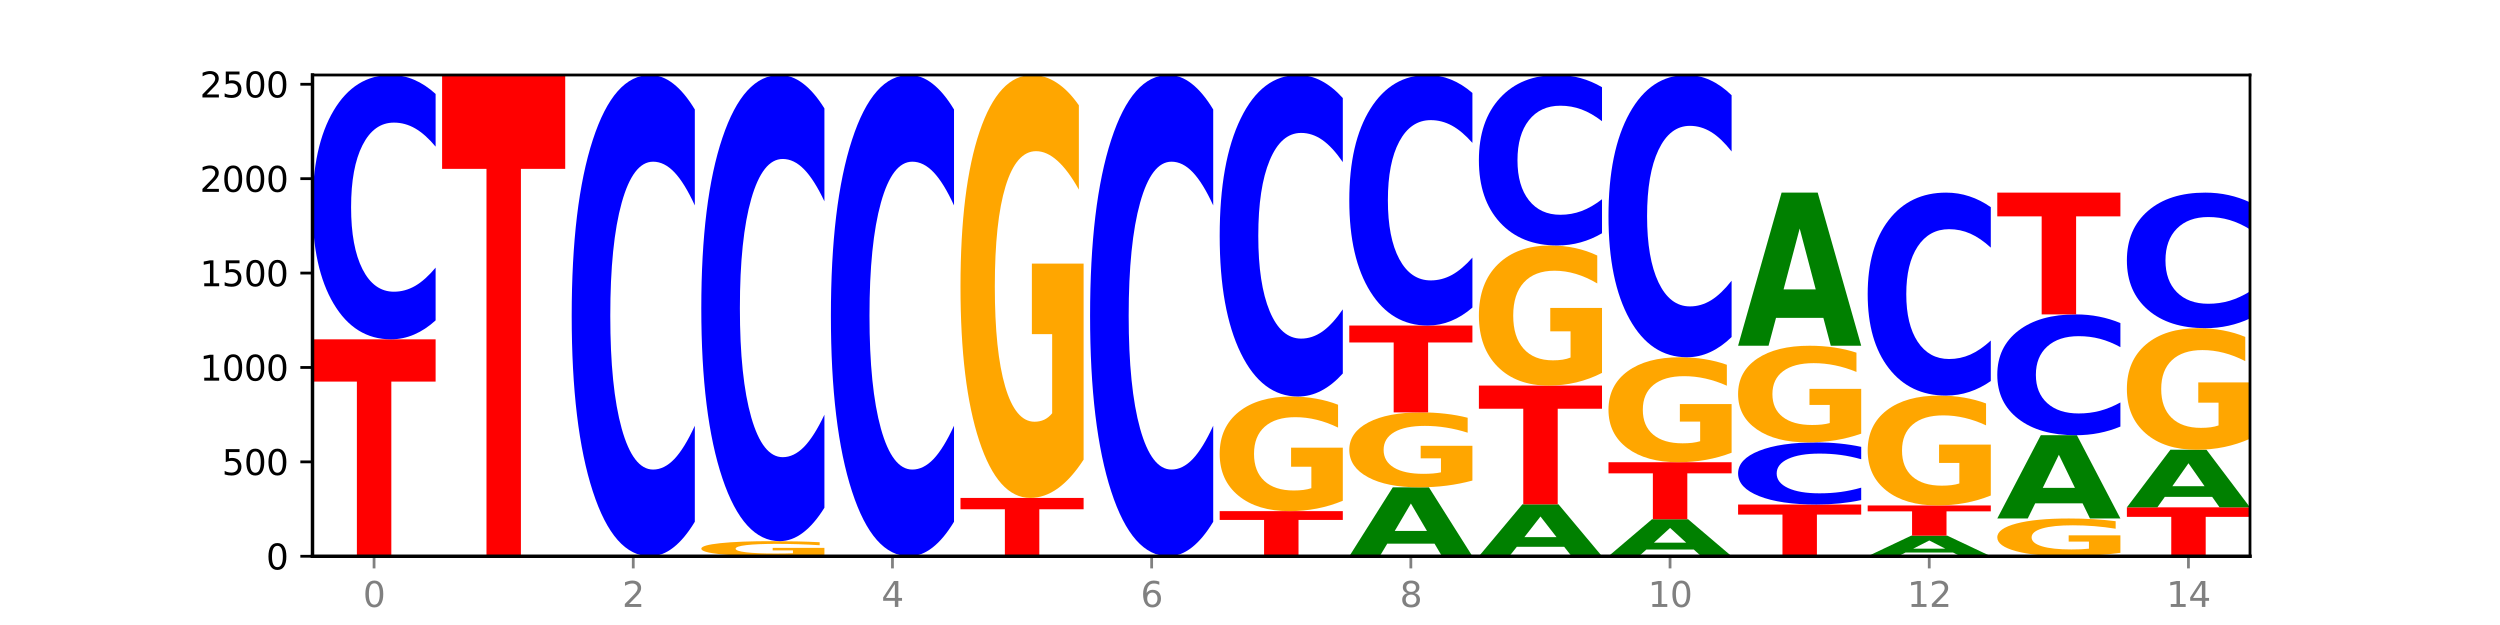 <?xml version="1.0" encoding="utf-8" standalone="no"?>
<!DOCTYPE svg PUBLIC "-//W3C//DTD SVG 1.1//EN"
  "http://www.w3.org/Graphics/SVG/1.1/DTD/svg11.dtd">
<svg xmlns:xlink="http://www.w3.org/1999/xlink" width="720pt" height="180pt" viewBox="0 0 720 180" xmlns="http://www.w3.org/2000/svg" version="1.1">
 <defs>
  <style type="text/css">*{stroke-linejoin: round; stroke-linecap: butt}</style>
 </defs>
 <g id="figure_1">
  <g id="patch_1">
   <path d="M 0 180 
L 720 180 
L 720 0 
L 0 0 
z
" style="fill: #ffffff"/>
  </g>
  <g id="axes_1">
   <g id="patch_2">
    <path d="M 90 160.2 
L 648 160.2 
L 648 21.6 
L 90 21.6 
z
" style="fill: #ffffff"/>
   </g>
   <g id="line2d_1">
    <path d="M 90 160.2 
L 648 160.2 
" clip-path="url(#p5c37db65bd)" style="fill: none; stroke: #000000; stroke-width: 0.5; stroke-linecap: square"/>
   </g>
   <g id="patch_3">
    <path d="M 90 97.724 
L 125.458 97.724 
L 125.458 109.909 
L 112.701 109.909 
L 112.701 160.2 
L 102.781 160.2 
L 102.781 109.909 
L 90 109.909 
L 90 97.724 
z
" clip-path="url(#p5c37db65bd)" style="fill: #ff0000"/>
   </g>
   <g id="patch_4">
    <path d="M 125.458 92.267 
Q 122.492 94.972 119.285 96.34 
Q 116.078 97.724 112.585 97.724 
Q 102.168 97.724 96.084 87.471 
Q 90 77.219 90 59.686 
Q 90 42.089 96.084 31.853 
Q 102.168 21.6 112.585 21.6 
Q 116.078 21.6 119.285 22.984 
Q 122.492 24.352 125.458 27.057 
L 125.458 42.231 
Q 122.465 38.646 119.562 36.979 
Q 116.658 35.312 113.451 35.312 
Q 107.698 35.312 104.401 41.806 
Q 101.114 48.285 101.114 59.686 
Q 101.114 71.039 104.401 77.533 
Q 107.698 84.012 113.451 84.012 
Q 116.658 84.012 119.562 82.345 
Q 122.465 80.663 125.458 77.077 
L 125.458 92.267 
z
" clip-path="url(#p5c37db65bd)" style="fill: #0000ff"/>
   </g>
   <g id="patch_5">
    <path d="M 127.324 21.6 
L 162.783 21.6 
L 162.783 48.631 
L 150.026 48.631 
L 150.026 160.2 
L 140.106 160.2 
L 140.106 48.631 
L 127.324 48.631 
L 127.324 21.6 
z
" clip-path="url(#p5c37db65bd)" style="fill: #ff0000"/>
   </g>
   <g id="patch_6">
    <path d="M 200.107 150.265 
Q 197.141 155.19 193.934 157.681 
Q 190.727 160.2 187.233 160.2 
Q 176.817 160.2 170.733 141.533 
Q 164.649 122.866 164.649 90.943 
Q 164.649 58.905 170.733 40.267 
Q 176.817 21.6 187.233 21.6 
Q 190.727 21.6 193.934 24.119 
Q 197.141 26.61 200.107 31.535 
L 200.107 59.163 
Q 197.114 52.635 194.211 49.601 
Q 191.307 46.566 188.1 46.566 
Q 182.347 46.566 179.05 58.39 
Q 175.762 70.186 175.762 90.943 
Q 175.762 111.614 179.05 123.439 
Q 182.347 135.234 188.1 135.234 
Q 191.307 135.234 194.211 132.199 
Q 197.114 129.136 200.107 122.608 
L 200.107 150.265 
z
" clip-path="url(#p5c37db65bd)" style="fill: #0000ff"/>
   </g>
   <g id="patch_7">
    <path d="M 237.431 159.806 
Q 233.855 160.003 230.009 160.102 
Q 226.163 160.2 222.063 160.2 
Q 212.797 160.2 207.385 159.614 
Q 201.973 159.028 201.973 158.026 
Q 201.973 157.013 207.48 156.431 
Q 212.995 155.85 222.587 155.85 
Q 226.282 155.85 229.668 155.929 
Q 233.061 156.007 236.065 156.162 
L 236.065 157.029 
Q 232.965 156.83 229.898 156.732 
Q 226.831 156.634 223.747 156.634 
Q 218.041 156.634 214.95 156.995 
Q 211.859 157.355 211.859 158.026 
Q 211.859 158.691 214.839 159.054 
Q 217.819 159.416 223.302 159.416 
Q 224.796 159.416 226.076 159.396 
Q 227.355 159.374 228.372 159.329 
L 228.372 158.515 
L 222.531 158.515 
L 222.531 157.79 
L 237.431 157.79 
L 237.431 159.806 
z
" clip-path="url(#p5c37db65bd)" style="fill: #ffa600"/>
   </g>
   <g id="patch_8">
    <path d="M 237.431 146.227 
Q 234.465 150.997 231.258 153.41 
Q 228.051 155.85 224.558 155.85 
Q 214.141 155.85 208.057 137.769 
Q 201.973 119.688 201.973 88.767 
Q 201.973 57.735 208.057 39.681 
Q 214.141 21.6 224.558 21.6 
Q 228.051 21.6 231.258 24.04 
Q 234.465 26.453 237.431 31.223 
L 237.431 57.984 
Q 234.439 51.661 231.535 48.722 
Q 228.632 45.782 225.424 45.782 
Q 219.671 45.782 216.375 57.235 
Q 213.087 68.661 213.087 88.767 
Q 213.087 108.789 216.375 120.242 
Q 219.671 131.668 225.424 131.668 
Q 228.632 131.668 231.535 128.728 
Q 234.439 125.761 237.431 119.438 
L 237.431 146.227 
z
" clip-path="url(#p5c37db65bd)" style="fill: #0000ff"/>
   </g>
   <g id="patch_9">
    <path d="M 274.756 150.265 
Q 271.79 155.19 268.583 157.681 
Q 265.375 160.2 261.882 160.2 
Q 251.465 160.2 245.382 141.533 
Q 239.298 122.866 239.298 90.943 
Q 239.298 58.905 245.382 40.267 
Q 251.465 21.6 261.882 21.6 
Q 265.375 21.6 268.583 24.119 
Q 271.79 26.61 274.756 31.535 
L 274.756 59.163 
Q 271.763 52.635 268.86 49.601 
Q 265.956 46.566 262.749 46.566 
Q 256.995 46.566 253.699 58.39 
Q 250.411 70.186 250.411 90.943 
Q 250.411 111.614 253.699 123.439 
Q 256.995 135.234 262.749 135.234 
Q 265.956 135.234 268.86 132.199 
Q 271.763 129.136 274.756 122.608 
L 274.756 150.265 
z
" clip-path="url(#p5c37db65bd)" style="fill: #0000ff"/>
   </g>
   <g id="patch_10">
    <path d="M 276.622 143.398 
L 312.08 143.398 
L 312.08 146.675 
L 299.324 146.675 
L 299.324 160.2 
L 289.404 160.2 
L 289.404 146.675 
L 276.622 146.675 
L 276.622 143.398 
z
" clip-path="url(#p5c37db65bd)" style="fill: #ff0000"/>
   </g>
   <g id="patch_11">
    <path d="M 312.08 132.378 
Q 308.504 137.888 304.658 140.656 
Q 300.812 143.398 296.711 143.398 
Q 287.445 143.398 282.034 126.994 
Q 276.622 110.59 276.622 82.537 
Q 276.622 54.157 282.129 37.878 
Q 287.644 21.6 297.236 21.6 
Q 300.931 21.6 304.316 23.814 
Q 307.71 26.003 310.713 30.33 
L 310.713 54.61 
Q 307.614 49.049 304.547 46.307 
Q 301.479 43.539 298.396 43.539 
Q 292.69 43.539 289.599 53.654 
Q 286.508 63.743 286.508 82.537 
Q 286.508 101.155 289.488 111.32 
Q 292.468 121.459 297.951 121.459 
Q 299.445 121.459 300.724 120.88 
Q 302.004 120.277 303.021 119.019 
L 303.021 96.224 
L 297.18 96.224 
L 297.18 75.92 
L 312.08 75.92 
L 312.08 132.378 
z
" clip-path="url(#p5c37db65bd)" style="fill: #ffa600"/>
   </g>
   <g id="patch_12">
    <path d="M 349.405 150.265 
Q 346.439 155.19 343.231 157.681 
Q 340.024 160.2 336.531 160.2 
Q 326.114 160.2 320.03 141.533 
Q 313.946 122.866 313.946 90.943 
Q 313.946 58.905 320.03 40.267 
Q 326.114 21.6 336.531 21.6 
Q 340.024 21.6 343.231 24.119 
Q 346.439 26.61 349.405 31.535 
L 349.405 59.163 
Q 346.412 52.635 343.508 49.601 
Q 340.605 46.566 337.398 46.566 
Q 331.644 46.566 328.348 58.39 
Q 325.06 70.186 325.06 90.943 
Q 325.06 111.614 328.348 123.439 
Q 331.644 135.234 337.398 135.234 
Q 340.605 135.234 343.508 132.199 
Q 346.412 129.136 349.405 122.608 
L 349.405 150.265 
z
" clip-path="url(#p5c37db65bd)" style="fill: #0000ff"/>
   </g>
   <g id="patch_13">
    <path d="M 351.271 147.205 
L 386.729 147.205 
L 386.729 149.739 
L 373.972 149.739 
L 373.972 160.2 
L 364.052 160.2 
L 364.052 149.739 
L 351.271 149.739 
L 351.271 147.205 
z
" clip-path="url(#p5c37db65bd)" style="fill: #ff0000"/>
   </g>
   <g id="patch_14">
    <path d="M 386.729 144.218 
Q 383.153 145.711 379.307 146.461 
Q 375.461 147.205 371.36 147.205 
Q 362.094 147.205 356.683 142.759 
Q 351.271 138.314 351.271 130.712 
Q 351.271 123.022 356.778 118.611 
Q 362.293 114.199 371.885 114.199 
Q 375.58 114.199 378.965 114.799 
Q 382.358 115.392 385.362 116.565 
L 385.362 123.144 
Q 382.263 121.638 379.196 120.894 
Q 376.128 120.145 373.045 120.145 
Q 367.339 120.145 364.248 122.885 
Q 361.157 125.619 361.157 130.712 
Q 361.157 135.757 364.137 138.512 
Q 367.117 141.259 372.6 141.259 
Q 374.094 141.259 375.373 141.103 
Q 376.653 140.939 377.67 140.598 
L 377.67 134.421 
L 371.829 134.421 
L 371.829 128.919 
L 386.729 128.919 
L 386.729 144.218 
z
" clip-path="url(#p5c37db65bd)" style="fill: #ffa600"/>
   </g>
   <g id="patch_15">
    <path d="M 386.729 107.562 
Q 383.763 110.852 380.556 112.516 
Q 377.349 114.199 373.856 114.199 
Q 363.439 114.199 357.355 101.728 
Q 351.271 89.256 351.271 67.928 
Q 351.271 46.524 357.355 34.072 
Q 363.439 21.6 373.856 21.6 
Q 377.349 21.6 380.556 23.283 
Q 383.763 24.947 386.729 28.237 
L 386.729 46.696 
Q 383.736 42.335 380.833 40.307 
Q 377.929 38.28 374.722 38.28 
Q 368.969 38.28 365.672 46.18 
Q 362.385 54.06 362.385 67.928 
Q 362.385 81.739 365.672 89.639 
Q 368.969 97.52 374.722 97.52 
Q 377.929 97.52 380.833 95.492 
Q 383.736 93.445 386.729 89.084 
L 386.729 107.562 
z
" clip-path="url(#p5c37db65bd)" style="fill: #0000ff"/>
   </g>
   <g id="patch_16">
    <path d="M 413.157 156.585 
L 399.521 156.585 
L 397.367 160.2 
L 388.595 160.2 
L 401.123 140.353 
L 411.526 140.353 
L 424.054 160.2 
L 415.289 160.2 
L 413.157 156.585 
z
M 401.695 152.901 
L 410.961 152.901 
L 406.335 145.007 
L 401.695 152.901 
z
" clip-path="url(#p5c37db65bd)" style="fill: #008000"/>
   </g>
   <g id="patch_17">
    <path d="M 424.054 138.4 
Q 420.477 139.377 416.631 139.867 
Q 412.785 140.353 408.685 140.353 
Q 399.419 140.353 394.007 137.446 
Q 388.595 134.539 388.595 129.567 
Q 388.595 124.537 394.102 121.652 
Q 399.617 118.767 409.209 118.767 
Q 412.904 118.767 416.29 119.159 
Q 419.683 119.547 422.687 120.314 
L 422.687 124.617 
Q 419.587 123.632 416.52 123.146 
Q 413.453 122.655 410.369 122.655 
Q 404.664 122.655 401.572 124.448 
Q 398.481 126.236 398.481 129.567 
Q 398.481 132.867 401.461 134.668 
Q 404.441 136.465 409.924 136.465 
Q 411.418 136.465 412.698 136.362 
Q 413.977 136.255 414.994 136.033 
L 414.994 131.993 
L 409.153 131.993 
L 409.153 128.394 
L 424.054 128.394 
L 424.054 138.4 
z
" clip-path="url(#p5c37db65bd)" style="fill: #ffa600"/>
   </g>
   <g id="patch_18">
    <path d="M 388.595 93.755 
L 424.054 93.755 
L 424.054 98.633 
L 411.297 98.633 
L 411.297 118.767 
L 401.377 118.767 
L 401.377 98.633 
L 388.595 98.633 
L 388.595 93.755 
z
" clip-path="url(#p5c37db65bd)" style="fill: #ff0000"/>
   </g>
   <g id="patch_19">
    <path d="M 424.054 88.583 
Q 421.087 91.146 417.88 92.443 
Q 414.673 93.755 411.18 93.755 
Q 400.763 93.755 394.679 84.037 
Q 388.595 74.319 388.595 57.7 
Q 388.595 41.021 394.679 31.318 
Q 400.763 21.6 411.18 21.6 
Q 414.673 21.6 417.88 22.912 
Q 421.087 24.208 424.054 26.772 
L 424.054 41.155 
Q 421.061 37.757 418.157 36.177 
Q 415.254 34.597 412.047 34.597 
Q 406.293 34.597 402.997 40.753 
Q 399.709 46.894 399.709 57.7 
Q 399.709 68.461 402.997 74.617 
Q 406.293 80.758 412.047 80.758 
Q 415.254 80.758 418.157 79.178 
Q 421.061 77.583 424.054 74.185 
L 424.054 88.583 
z
" clip-path="url(#p5c37db65bd)" style="fill: #0000ff"/>
   </g>
   <g id="patch_20">
    <path d="M 450.482 157.476 
L 436.845 157.476 
L 434.692 160.2 
L 425.92 160.2 
L 438.447 145.247 
L 448.85 145.247 
L 461.378 160.2 
L 452.613 160.2 
L 450.482 157.476 
z
M 439.02 154.701 
L 448.285 154.701 
L 443.66 148.753 
L 439.02 154.701 
z
" clip-path="url(#p5c37db65bd)" style="fill: #008000"/>
   </g>
   <g id="patch_21">
    <path d="M 425.92 111.046 
L 461.378 111.046 
L 461.378 117.716 
L 448.621 117.716 
L 448.621 145.247 
L 438.701 145.247 
L 438.701 117.716 
L 425.92 117.716 
L 425.92 111.046 
z
" clip-path="url(#p5c37db65bd)" style="fill: #ff0000"/>
   </g>
   <g id="patch_22">
    <path d="M 461.378 107.395 
Q 457.802 109.22 453.956 110.137 
Q 450.11 111.046 446.009 111.046 
Q 436.743 111.046 431.331 105.612 
Q 425.92 100.178 425.92 90.885 
Q 425.92 81.484 431.427 76.092 
Q 436.942 70.7 446.533 70.7 
Q 450.229 70.7 453.614 71.433 
Q 457.007 72.158 460.011 73.592 
L 460.011 81.634 
Q 456.912 79.793 453.844 78.884 
Q 450.777 77.967 447.694 77.967 
Q 441.988 77.967 438.897 81.318 
Q 435.805 84.66 435.805 90.885 
Q 435.805 97.053 438.785 100.42 
Q 441.765 103.778 447.249 103.778 
Q 448.743 103.778 450.022 103.587 
Q 451.302 103.387 452.319 102.97 
L 452.319 95.419 
L 446.478 95.419 
L 446.478 88.693 
L 461.378 88.693 
L 461.378 107.395 
z
" clip-path="url(#p5c37db65bd)" style="fill: #ffa600"/>
   </g>
   <g id="patch_23">
    <path d="M 461.378 67.181 
Q 458.412 68.925 455.205 69.807 
Q 451.997 70.7 448.504 70.7 
Q 438.088 70.7 432.004 64.087 
Q 425.92 57.474 425.92 46.165 
Q 425.92 34.816 432.004 28.213 
Q 438.088 21.6 448.504 21.6 
Q 451.997 21.6 455.205 22.493 
Q 458.412 23.375 461.378 25.119 
L 461.378 34.907 
Q 458.385 32.594 455.482 31.519 
Q 452.578 30.444 449.371 30.444 
Q 443.618 30.444 440.321 34.633 
Q 437.033 38.812 437.033 46.165 
Q 437.033 53.488 440.321 57.677 
Q 443.618 61.856 449.371 61.856 
Q 452.578 61.856 455.482 60.781 
Q 458.385 59.695 461.378 57.383 
L 461.378 67.181 
z
" clip-path="url(#p5c37db65bd)" style="fill: #0000ff"/>
   </g>
   <g id="patch_24">
    <path d="M 487.806 158.259 
L 474.169 158.259 
L 472.016 160.2 
L 463.244 160.2 
L 475.772 149.543 
L 486.175 149.543 
L 498.702 160.2 
L 489.937 160.2 
L 487.806 158.259 
z
M 476.344 156.281 
L 485.609 156.281 
L 480.984 152.041 
L 476.344 156.281 
z
" clip-path="url(#p5c37db65bd)" style="fill: #008000"/>
   </g>
   <g id="patch_25">
    <path d="M 463.244 133.122 
L 498.702 133.122 
L 498.702 136.324 
L 485.946 136.324 
L 485.946 149.543 
L 476.026 149.543 
L 476.026 136.324 
L 463.244 136.324 
L 463.244 133.122 
z
" clip-path="url(#p5c37db65bd)" style="fill: #ff0000"/>
   </g>
   <g id="patch_26">
    <path d="M 498.702 130.386 
Q 495.126 131.754 491.28 132.441 
Q 487.434 133.122 483.333 133.122 
Q 474.068 133.122 468.656 129.05 
Q 463.244 124.978 463.244 118.015 
Q 463.244 110.971 468.751 106.93 
Q 474.266 102.89 483.858 102.89 
Q 487.553 102.89 490.938 103.439 
Q 494.332 103.982 497.336 105.057 
L 497.336 111.083 
Q 494.236 109.703 491.169 109.022 
Q 488.101 108.335 485.018 108.335 
Q 479.312 108.335 476.221 110.846 
Q 473.13 113.35 473.13 118.015 
Q 473.13 122.636 476.11 125.159 
Q 479.09 127.676 484.573 127.676 
Q 486.067 127.676 487.347 127.532 
Q 488.626 127.382 489.643 127.07 
L 489.643 121.412 
L 483.802 121.412 
L 483.802 116.373 
L 498.702 116.373 
L 498.702 130.386 
z
" clip-path="url(#p5c37db65bd)" style="fill: #ffa600"/>
   </g>
   <g id="patch_27">
    <path d="M 498.702 97.063 
Q 495.736 99.951 492.529 101.412 
Q 489.322 102.89 485.829 102.89 
Q 475.412 102.89 469.328 91.941 
Q 463.244 80.993 463.244 62.27 
Q 463.244 43.48 469.328 32.548 
Q 475.412 21.6 485.829 21.6 
Q 489.322 21.6 492.529 23.078 
Q 495.736 24.539 498.702 27.427 
L 498.702 43.631 
Q 495.71 39.802 492.806 38.022 
Q 489.903 36.243 486.695 36.243 
Q 480.942 36.243 477.645 43.178 
Q 474.358 50.096 474.358 62.27 
Q 474.358 74.394 477.645 81.329 
Q 480.942 88.247 486.695 88.247 
Q 489.903 88.247 492.806 86.467 
Q 495.71 84.67 498.702 80.842 
L 498.702 97.063 
z
" clip-path="url(#p5c37db65bd)" style="fill: #0000ff"/>
   </g>
   <g id="patch_28">
    <path d="M 500.569 145.301 
L 536.027 145.301 
L 536.027 148.207 
L 523.27 148.207 
L 523.27 160.2 
L 513.35 160.2 
L 513.35 148.207 
L 500.569 148.207 
L 500.569 145.301 
z
" clip-path="url(#p5c37db65bd)" style="fill: #ff0000"/>
   </g>
   <g id="patch_29">
    <path d="M 536.027 144.019 
Q 533.061 144.655 529.854 144.976 
Q 526.646 145.301 523.153 145.301 
Q 512.736 145.301 506.652 142.892 
Q 500.569 140.483 500.569 136.362 
Q 500.569 132.227 506.652 129.822 
Q 512.736 127.412 523.153 127.412 
Q 526.646 127.412 529.854 127.738 
Q 533.061 128.059 536.027 128.695 
L 536.027 132.261 
Q 533.034 131.418 530.13 131.026 
Q 527.227 130.635 524.02 130.635 
Q 518.266 130.635 514.97 132.161 
Q 511.682 133.683 511.682 136.362 
Q 511.682 139.03 514.97 140.557 
Q 518.266 142.079 524.02 142.079 
Q 527.227 142.079 530.13 141.687 
Q 533.034 141.292 536.027 140.449 
L 536.027 144.019 
z
" clip-path="url(#p5c37db65bd)" style="fill: #0000ff"/>
   </g>
   <g id="patch_30">
    <path d="M 536.027 124.893 
Q 532.451 126.153 528.605 126.785 
Q 524.758 127.412 520.658 127.412 
Q 511.392 127.412 505.98 123.663 
Q 500.569 119.913 500.569 113.501 
Q 500.569 107.014 506.076 103.293 
Q 511.591 99.573 521.182 99.573 
Q 524.878 99.573 528.263 100.079 
Q 531.656 100.579 534.66 101.568 
L 534.66 107.118 
Q 531.561 105.847 528.493 105.22 
Q 525.426 104.587 522.343 104.587 
Q 516.637 104.587 513.546 106.899 
Q 510.454 109.205 510.454 113.501 
Q 510.454 117.757 513.434 120.08 
Q 516.414 122.398 521.898 122.398 
Q 523.391 122.398 524.671 122.265 
Q 525.95 122.127 526.968 121.84 
L 526.968 116.63 
L 521.127 116.63 
L 521.127 111.989 
L 536.027 111.989 
L 536.027 124.893 
z
" clip-path="url(#p5c37db65bd)" style="fill: #ffa600"/>
   </g>
   <g id="patch_31">
    <path d="M 525.13 91.539 
L 511.494 91.539 
L 509.341 99.573 
L 500.569 99.573 
L 513.096 55.475 
L 523.499 55.475 
L 536.027 99.573 
L 527.262 99.573 
L 525.13 91.539 
z
M 513.669 83.355 
L 522.934 83.355 
L 518.309 65.814 
L 513.669 83.355 
z
" clip-path="url(#p5c37db65bd)" style="fill: #008000"/>
   </g>
   <g id="patch_32">
    <path d="M 562.455 159.12 
L 548.818 159.12 
L 546.665 160.2 
L 537.893 160.2 
L 550.42 154.273 
L 560.824 154.273 
L 573.351 160.2 
L 564.586 160.2 
L 562.455 159.12 
z
M 550.993 158.02 
L 560.258 158.02 
L 555.633 155.663 
L 550.993 158.02 
z
" clip-path="url(#p5c37db65bd)" style="fill: #008000"/>
   </g>
   <g id="patch_33">
    <path d="M 537.893 145.573 
L 573.351 145.573 
L 573.351 147.27 
L 560.594 147.27 
L 560.594 154.273 
L 550.674 154.273 
L 550.674 147.27 
L 537.893 147.27 
L 537.893 145.573 
z
" clip-path="url(#p5c37db65bd)" style="fill: #ff0000"/>
   </g>
   <g id="patch_34">
    <path d="M 573.351 142.71 
Q 569.775 144.142 565.929 144.861 
Q 562.083 145.573 557.982 145.573 
Q 548.716 145.573 543.305 141.311 
Q 537.893 137.049 537.893 129.76 
Q 537.893 122.386 543.4 118.157 
Q 548.915 113.928 558.507 113.928 
Q 562.202 113.928 565.587 114.503 
Q 568.98 115.071 571.984 116.196 
L 571.984 122.504 
Q 568.885 121.059 565.818 120.347 
Q 562.75 119.628 559.667 119.628 
Q 553.961 119.628 550.87 122.256 
Q 547.779 124.877 547.779 129.76 
Q 547.779 134.598 550.759 137.239 
Q 553.739 139.873 559.222 139.873 
Q 560.716 139.873 561.995 139.723 
Q 563.275 139.566 564.292 139.239 
L 564.292 133.316 
L 558.451 133.316 
L 558.451 128.041 
L 573.351 128.041 
L 573.351 142.71 
z
" clip-path="url(#p5c37db65bd)" style="fill: #ffa600"/>
   </g>
   <g id="patch_35">
    <path d="M 573.351 109.738 
Q 570.385 111.814 567.178 112.865 
Q 563.971 113.928 560.478 113.928 
Q 550.061 113.928 543.977 106.055 
Q 537.893 98.182 537.893 84.719 
Q 537.893 71.208 543.977 63.348 
Q 550.061 55.475 560.478 55.475 
Q 563.971 55.475 567.178 56.538 
Q 570.385 57.588 573.351 59.665 
L 573.351 71.317 
Q 570.358 68.564 567.455 67.284 
Q 564.551 66.004 561.344 66.004 
Q 555.591 66.004 552.294 70.991 
Q 549.007 75.965 549.007 84.719 
Q 549.007 93.437 552.294 98.424 
Q 555.591 103.399 561.344 103.399 
Q 564.551 103.399 567.455 102.119 
Q 570.358 100.827 573.351 98.074 
L 573.351 109.738 
z
" clip-path="url(#p5c37db65bd)" style="fill: #0000ff"/>
   </g>
   <g id="patch_36">
    <path d="M 610.676 159.216 
Q 607.1 159.708 603.253 159.955 
Q 599.407 160.2 595.307 160.2 
Q 586.041 160.2 580.629 158.735 
Q 575.217 157.271 575.217 154.766 
Q 575.217 152.232 580.724 150.779 
Q 586.239 149.325 595.831 149.325 
Q 599.526 149.325 602.912 149.523 
Q 606.305 149.718 609.309 150.105 
L 609.309 152.272 
Q 606.21 151.776 603.142 151.531 
Q 600.075 151.284 596.991 151.284 
Q 591.286 151.284 588.194 152.187 
Q 585.103 153.088 585.103 154.766 
Q 585.103 156.428 588.083 157.336 
Q 591.063 158.241 596.546 158.241 
Q 598.04 158.241 599.32 158.189 
Q 600.599 158.136 601.616 158.023 
L 601.616 155.988 
L 595.776 155.988 
L 595.776 154.175 
L 610.676 154.175 
L 610.676 159.216 
z
" clip-path="url(#p5c37db65bd)" style="fill: #ffa600"/>
   </g>
   <g id="patch_37">
    <path d="M 599.779 144.957 
L 586.143 144.957 
L 583.99 149.325 
L 575.217 149.325 
L 587.745 125.346 
L 598.148 125.346 
L 610.676 149.325 
L 601.911 149.325 
L 599.779 144.957 
z
M 588.318 140.506 
L 597.583 140.506 
L 592.957 130.968 
L 588.318 140.506 
z
" clip-path="url(#p5c37db65bd)" style="fill: #008000"/>
   </g>
   <g id="patch_38">
    <path d="M 610.676 122.852 
Q 607.71 124.088 604.502 124.714 
Q 601.295 125.346 597.802 125.346 
Q 587.385 125.346 581.301 120.659 
Q 575.217 115.972 575.217 107.957 
Q 575.217 99.913 581.301 95.233 
Q 587.385 90.547 597.802 90.547 
Q 601.295 90.547 604.502 91.179 
Q 607.71 91.805 610.676 93.041 
L 610.676 99.978 
Q 607.683 98.339 604.779 97.577 
Q 601.876 96.815 598.669 96.815 
Q 592.915 96.815 589.619 99.784 
Q 586.331 102.745 586.331 107.957 
Q 586.331 113.147 589.619 116.116 
Q 592.915 119.078 598.669 119.078 
Q 601.876 119.078 604.779 118.316 
Q 607.683 117.547 610.676 115.908 
L 610.676 122.852 
z
" clip-path="url(#p5c37db65bd)" style="fill: #0000ff"/>
   </g>
   <g id="patch_39">
    <path d="M 575.217 55.475 
L 610.676 55.475 
L 610.676 62.315 
L 597.919 62.315 
L 597.919 90.547 
L 587.999 90.547 
L 587.999 62.315 
L 575.217 62.315 
L 575.217 55.475 
z
" clip-path="url(#p5c37db65bd)" style="fill: #ff0000"/>
   </g>
   <g id="patch_40">
    <path d="M 612.542 146.117 
L 648 146.117 
L 648 148.864 
L 635.243 148.864 
L 635.243 160.2 
L 625.323 160.2 
L 625.323 148.864 
L 612.542 148.864 
L 612.542 146.117 
z
" clip-path="url(#p5c37db65bd)" style="fill: #ff0000"/>
   </g>
   <g id="patch_41">
    <path d="M 637.104 143.096 
L 623.467 143.096 
L 621.314 146.117 
L 612.542 146.117 
L 625.069 129.533 
L 635.473 129.533 
L 648 146.117 
L 639.235 146.117 
L 637.104 143.096 
z
M 625.642 140.018 
L 634.907 140.018 
L 630.282 133.421 
L 625.642 140.018 
z
" clip-path="url(#p5c37db65bd)" style="fill: #008000"/>
   </g>
   <g id="patch_42">
    <path d="M 648 126.365 
Q 644.424 127.949 640.578 128.744 
Q 636.732 129.533 632.631 129.533 
Q 623.365 129.533 617.954 124.817 
Q 612.542 120.101 612.542 112.035 
Q 612.542 103.876 618.049 99.196 
Q 623.564 94.516 633.156 94.516 
Q 636.851 94.516 640.236 95.152 
Q 643.629 95.782 646.633 97.026 
L 646.633 104.006 
Q 643.534 102.408 640.467 101.619 
Q 637.399 100.823 634.316 100.823 
Q 628.61 100.823 625.519 103.731 
Q 622.428 106.632 622.428 112.035 
Q 622.428 117.388 625.408 120.31 
Q 628.388 123.225 633.871 123.225 
Q 635.365 123.225 636.644 123.059 
Q 637.924 122.885 638.941 122.524 
L 638.941 115.97 
L 633.1 115.97 
L 633.1 110.133 
L 648 110.133 
L 648 126.365 
z
" clip-path="url(#p5c37db65bd)" style="fill: #ffa600"/>
   </g>
   <g id="patch_43">
    <path d="M 648 91.717 
Q 645.034 93.105 641.827 93.806 
Q 638.62 94.516 635.126 94.516 
Q 624.71 94.516 618.626 89.258 
Q 612.542 84 612.542 75.008 
Q 612.542 65.983 618.626 60.733 
Q 624.71 55.475 635.126 55.475 
Q 638.62 55.475 641.827 56.185 
Q 645.034 56.886 648 58.274 
L 648 66.056 
Q 645.007 64.217 642.104 63.362 
Q 639.2 62.507 635.993 62.507 
Q 630.24 62.507 626.943 65.838 
Q 623.655 69.161 623.655 75.008 
Q 623.655 80.83 626.943 84.161 
Q 630.24 87.484 635.993 87.484 
Q 639.2 87.484 642.104 86.629 
Q 645.007 85.766 648 83.927 
L 648 91.717 
z
" clip-path="url(#p5c37db65bd)" style="fill: #0000ff"/>
   </g>
   <g id="matplotlib.axis_1">
    <g id="xtick_1">
     <g id="line2d_2">
      <defs>
       <path id="m76df107355" d="M 0 0 
L 0 3.5 
" style="stroke: #808080; stroke-width: 0.8"/>
      </defs>
      <g>
       <use xlink:href="#m76df107355" x="107.729" y="160.2" style="fill: #808080; stroke: #808080; stroke-width: 0.8"/>
      </g>
     </g>
     <g id="text_1">
      <!-- 0 -->
      <g style="fill: #808080" transform="translate(104.548 174.798) scale(0.1 -0.1)">
       <defs>
        <path id="DejaVuSans-30" d="M 2034 4250 
Q 1547 4250 1301 3770 
Q 1056 3291 1056 2328 
Q 1056 1369 1301 889 
Q 1547 409 2034 409 
Q 2525 409 2770 889 
Q 3016 1369 3016 2328 
Q 3016 3291 2770 3770 
Q 2525 4250 2034 4250 
z
M 2034 4750 
Q 2819 4750 3233 4129 
Q 3647 3509 3647 2328 
Q 3647 1150 3233 529 
Q 2819 -91 2034 -91 
Q 1250 -91 836 529 
Q 422 1150 422 2328 
Q 422 3509 836 4129 
Q 1250 4750 2034 4750 
z
" transform="scale(0.016)"/>
       </defs>
       <use xlink:href="#DejaVuSans-30"/>
      </g>
     </g>
    </g>
    <g id="xtick_2">
     <g id="line2d_3">
      <g>
       <use xlink:href="#m76df107355" x="182.378" y="160.2" style="fill: #808080; stroke: #808080; stroke-width: 0.8"/>
      </g>
     </g>
     <g id="text_2">
      <!-- 2 -->
      <g style="fill: #808080" transform="translate(179.197 174.798) scale(0.1 -0.1)">
       <defs>
        <path id="DejaVuSans-32" d="M 1228 531 
L 3431 531 
L 3431 0 
L 469 0 
L 469 531 
Q 828 903 1448 1529 
Q 2069 2156 2228 2338 
Q 2531 2678 2651 2914 
Q 2772 3150 2772 3378 
Q 2772 3750 2511 3984 
Q 2250 4219 1831 4219 
Q 1534 4219 1204 4116 
Q 875 4013 500 3803 
L 500 4441 
Q 881 4594 1212 4672 
Q 1544 4750 1819 4750 
Q 2544 4750 2975 4387 
Q 3406 4025 3406 3419 
Q 3406 3131 3298 2873 
Q 3191 2616 2906 2266 
Q 2828 2175 2409 1742 
Q 1991 1309 1228 531 
z
" transform="scale(0.016)"/>
       </defs>
       <use xlink:href="#DejaVuSans-32"/>
      </g>
     </g>
    </g>
    <g id="xtick_3">
     <g id="line2d_4">
      <g>
       <use xlink:href="#m76df107355" x="257.027" y="160.2" style="fill: #808080; stroke: #808080; stroke-width: 0.8"/>
      </g>
     </g>
     <g id="text_3">
      <!-- 4 -->
      <g style="fill: #808080" transform="translate(253.846 174.798) scale(0.1 -0.1)">
       <defs>
        <path id="DejaVuSans-34" d="M 2419 4116 
L 825 1625 
L 2419 1625 
L 2419 4116 
z
M 2253 4666 
L 3047 4666 
L 3047 1625 
L 3713 1625 
L 3713 1100 
L 3047 1100 
L 3047 0 
L 2419 0 
L 2419 1100 
L 313 1100 
L 313 1709 
L 2253 4666 
z
" transform="scale(0.016)"/>
       </defs>
       <use xlink:href="#DejaVuSans-34"/>
      </g>
     </g>
    </g>
    <g id="xtick_4">
     <g id="line2d_5">
      <g>
       <use xlink:href="#m76df107355" x="331.676" y="160.2" style="fill: #808080; stroke: #808080; stroke-width: 0.8"/>
      </g>
     </g>
     <g id="text_4">
      <!-- 6 -->
      <g style="fill: #808080" transform="translate(328.494 174.798) scale(0.1 -0.1)">
       <defs>
        <path id="DejaVuSans-36" d="M 2113 2584 
Q 1688 2584 1439 2293 
Q 1191 2003 1191 1497 
Q 1191 994 1439 701 
Q 1688 409 2113 409 
Q 2538 409 2786 701 
Q 3034 994 3034 1497 
Q 3034 2003 2786 2293 
Q 2538 2584 2113 2584 
z
M 3366 4563 
L 3366 3988 
Q 3128 4100 2886 4159 
Q 2644 4219 2406 4219 
Q 1781 4219 1451 3797 
Q 1122 3375 1075 2522 
Q 1259 2794 1537 2939 
Q 1816 3084 2150 3084 
Q 2853 3084 3261 2657 
Q 3669 2231 3669 1497 
Q 3669 778 3244 343 
Q 2819 -91 2113 -91 
Q 1303 -91 875 529 
Q 447 1150 447 2328 
Q 447 3434 972 4092 
Q 1497 4750 2381 4750 
Q 2619 4750 2861 4703 
Q 3103 4656 3366 4563 
z
" transform="scale(0.016)"/>
       </defs>
       <use xlink:href="#DejaVuSans-36"/>
      </g>
     </g>
    </g>
    <g id="xtick_5">
     <g id="line2d_6">
      <g>
       <use xlink:href="#m76df107355" x="406.324" y="160.2" style="fill: #808080; stroke: #808080; stroke-width: 0.8"/>
      </g>
     </g>
     <g id="text_5">
      <!-- 8 -->
      <g style="fill: #808080" transform="translate(403.143 174.798) scale(0.1 -0.1)">
       <defs>
        <path id="DejaVuSans-38" d="M 2034 2216 
Q 1584 2216 1326 1975 
Q 1069 1734 1069 1313 
Q 1069 891 1326 650 
Q 1584 409 2034 409 
Q 2484 409 2743 651 
Q 3003 894 3003 1313 
Q 3003 1734 2745 1975 
Q 2488 2216 2034 2216 
z
M 1403 2484 
Q 997 2584 770 2862 
Q 544 3141 544 3541 
Q 544 4100 942 4425 
Q 1341 4750 2034 4750 
Q 2731 4750 3128 4425 
Q 3525 4100 3525 3541 
Q 3525 3141 3298 2862 
Q 3072 2584 2669 2484 
Q 3125 2378 3379 2068 
Q 3634 1759 3634 1313 
Q 3634 634 3220 271 
Q 2806 -91 2034 -91 
Q 1263 -91 848 271 
Q 434 634 434 1313 
Q 434 1759 690 2068 
Q 947 2378 1403 2484 
z
M 1172 3481 
Q 1172 3119 1398 2916 
Q 1625 2713 2034 2713 
Q 2441 2713 2670 2916 
Q 2900 3119 2900 3481 
Q 2900 3844 2670 4047 
Q 2441 4250 2034 4250 
Q 1625 4250 1398 4047 
Q 1172 3844 1172 3481 
z
" transform="scale(0.016)"/>
       </defs>
       <use xlink:href="#DejaVuSans-38"/>
      </g>
     </g>
    </g>
    <g id="xtick_6">
     <g id="line2d_7">
      <g>
       <use xlink:href="#m76df107355" x="480.973" y="160.2" style="fill: #808080; stroke: #808080; stroke-width: 0.8"/>
      </g>
     </g>
     <g id="text_6">
      <!-- 10 -->
      <g style="fill: #808080" transform="translate(474.611 174.798) scale(0.1 -0.1)">
       <defs>
        <path id="DejaVuSans-31" d="M 794 531 
L 1825 531 
L 1825 4091 
L 703 3866 
L 703 4441 
L 1819 4666 
L 2450 4666 
L 2450 531 
L 3481 531 
L 3481 0 
L 794 0 
L 794 531 
z
" transform="scale(0.016)"/>
       </defs>
       <use xlink:href="#DejaVuSans-31"/>
       <use xlink:href="#DejaVuSans-30" x="63.623"/>
      </g>
     </g>
    </g>
    <g id="xtick_7">
     <g id="line2d_8">
      <g>
       <use xlink:href="#m76df107355" x="555.622" y="160.2" style="fill: #808080; stroke: #808080; stroke-width: 0.8"/>
      </g>
     </g>
     <g id="text_7">
      <!-- 12 -->
      <g style="fill: #808080" transform="translate(549.26 174.798) scale(0.1 -0.1)">
       <use xlink:href="#DejaVuSans-31"/>
       <use xlink:href="#DejaVuSans-32" x="63.623"/>
      </g>
     </g>
    </g>
    <g id="xtick_8">
     <g id="line2d_9">
      <g>
       <use xlink:href="#m76df107355" x="630.271" y="160.2" style="fill: #808080; stroke: #808080; stroke-width: 0.8"/>
      </g>
     </g>
     <g id="text_8">
      <!-- 14 -->
      <g style="fill: #808080" transform="translate(623.908 174.798) scale(0.1 -0.1)">
       <use xlink:href="#DejaVuSans-31"/>
       <use xlink:href="#DejaVuSans-34" x="63.623"/>
      </g>
     </g>
    </g>
   </g>
   <g id="matplotlib.axis_2">
    <g id="ytick_1">
     <g id="line2d_10">
      <defs>
       <path id="m7350cb94af" d="M 0 0 
L -3.5 0 
" style="stroke: #000000; stroke-width: 0.8"/>
      </defs>
      <g>
       <use xlink:href="#m7350cb94af" x="90" y="160.2" style="stroke: #000000; stroke-width: 0.8"/>
      </g>
     </g>
     <g id="text_9">
      <!-- 0 -->
      <g transform="translate(76.638 163.999) scale(0.1 -0.1)">
       <use xlink:href="#DejaVuSans-30"/>
      </g>
     </g>
    </g>
    <g id="ytick_2">
     <g id="line2d_11">
      <g>
       <use xlink:href="#m7350cb94af" x="90" y="133.013" style="stroke: #000000; stroke-width: 0.8"/>
      </g>
     </g>
     <g id="text_10">
      <!-- 500 -->
      <g transform="translate(63.913 136.812) scale(0.1 -0.1)">
       <defs>
        <path id="DejaVuSans-35" d="M 691 4666 
L 3169 4666 
L 3169 4134 
L 1269 4134 
L 1269 2991 
Q 1406 3038 1543 3061 
Q 1681 3084 1819 3084 
Q 2600 3084 3056 2656 
Q 3513 2228 3513 1497 
Q 3513 744 3044 326 
Q 2575 -91 1722 -91 
Q 1428 -91 1123 -41 
Q 819 9 494 109 
L 494 744 
Q 775 591 1075 516 
Q 1375 441 1709 441 
Q 2250 441 2565 725 
Q 2881 1009 2881 1497 
Q 2881 1984 2565 2268 
Q 2250 2553 1709 2553 
Q 1456 2553 1204 2497 
Q 953 2441 691 2322 
L 691 4666 
z
" transform="scale(0.016)"/>
       </defs>
       <use xlink:href="#DejaVuSans-35"/>
       <use xlink:href="#DejaVuSans-30" x="63.623"/>
       <use xlink:href="#DejaVuSans-30" x="127.246"/>
      </g>
     </g>
    </g>
    <g id="ytick_3">
     <g id="line2d_12">
      <g>
       <use xlink:href="#m7350cb94af" x="90" y="105.826" style="stroke: #000000; stroke-width: 0.8"/>
      </g>
     </g>
     <g id="text_11">
      <!-- 1000 -->
      <g transform="translate(57.55 109.625) scale(0.1 -0.1)">
       <use xlink:href="#DejaVuSans-31"/>
       <use xlink:href="#DejaVuSans-30" x="63.623"/>
       <use xlink:href="#DejaVuSans-30" x="127.246"/>
       <use xlink:href="#DejaVuSans-30" x="190.869"/>
      </g>
     </g>
    </g>
    <g id="ytick_4">
     <g id="line2d_13">
      <g>
       <use xlink:href="#m7350cb94af" x="90" y="78.639" style="stroke: #000000; stroke-width: 0.8"/>
      </g>
     </g>
     <g id="text_12">
      <!-- 1500 -->
      <g transform="translate(57.55 82.438) scale(0.1 -0.1)">
       <use xlink:href="#DejaVuSans-31"/>
       <use xlink:href="#DejaVuSans-35" x="63.623"/>
       <use xlink:href="#DejaVuSans-30" x="127.246"/>
       <use xlink:href="#DejaVuSans-30" x="190.869"/>
      </g>
     </g>
    </g>
    <g id="ytick_5">
     <g id="line2d_14">
      <g>
       <use xlink:href="#m7350cb94af" x="90" y="51.451" style="stroke: #000000; stroke-width: 0.8"/>
      </g>
     </g>
     <g id="text_13">
      <!-- 2000 -->
      <g transform="translate(57.55 55.251) scale(0.1 -0.1)">
       <use xlink:href="#DejaVuSans-32"/>
       <use xlink:href="#DejaVuSans-30" x="63.623"/>
       <use xlink:href="#DejaVuSans-30" x="127.246"/>
       <use xlink:href="#DejaVuSans-30" x="190.869"/>
      </g>
     </g>
    </g>
    <g id="ytick_6">
     <g id="line2d_15">
      <g>
       <use xlink:href="#m7350cb94af" x="90" y="24.264" style="stroke: #000000; stroke-width: 0.8"/>
      </g>
     </g>
     <g id="text_14">
      <!-- 2500 -->
      <g transform="translate(57.55 28.064) scale(0.1 -0.1)">
       <use xlink:href="#DejaVuSans-32"/>
       <use xlink:href="#DejaVuSans-35" x="63.623"/>
       <use xlink:href="#DejaVuSans-30" x="127.246"/>
       <use xlink:href="#DejaVuSans-30" x="190.869"/>
      </g>
     </g>
    </g>
   </g>
   <g id="patch_44">
    <path d="M 90 160.2 
L 90 21.6 
" style="fill: none; stroke: #000000; stroke-linejoin: miter; stroke-linecap: square"/>
   </g>
   <g id="patch_45">
    <path d="M 648 160.2 
L 648 21.6 
" style="fill: none; stroke: #000000; stroke-width: 0.8; stroke-linejoin: miter; stroke-linecap: square"/>
   </g>
   <g id="patch_46">
    <path d="M 90 160.2 
L 648 160.2 
" style="fill: none; stroke: #000000; stroke-linejoin: miter; stroke-linecap: square"/>
   </g>
   <g id="patch_47">
    <path d="M 90 21.6 
L 648 21.6 
" style="fill: none; stroke: #000000; stroke-width: 0.8; stroke-linejoin: miter; stroke-linecap: square"/>
   </g>
  </g>
 </g>
 <defs>
  <clipPath id="p5c37db65bd">
   <rect x="90" y="21.6" width="558" height="138.6"/>
  </clipPath>
 </defs>
</svg>
